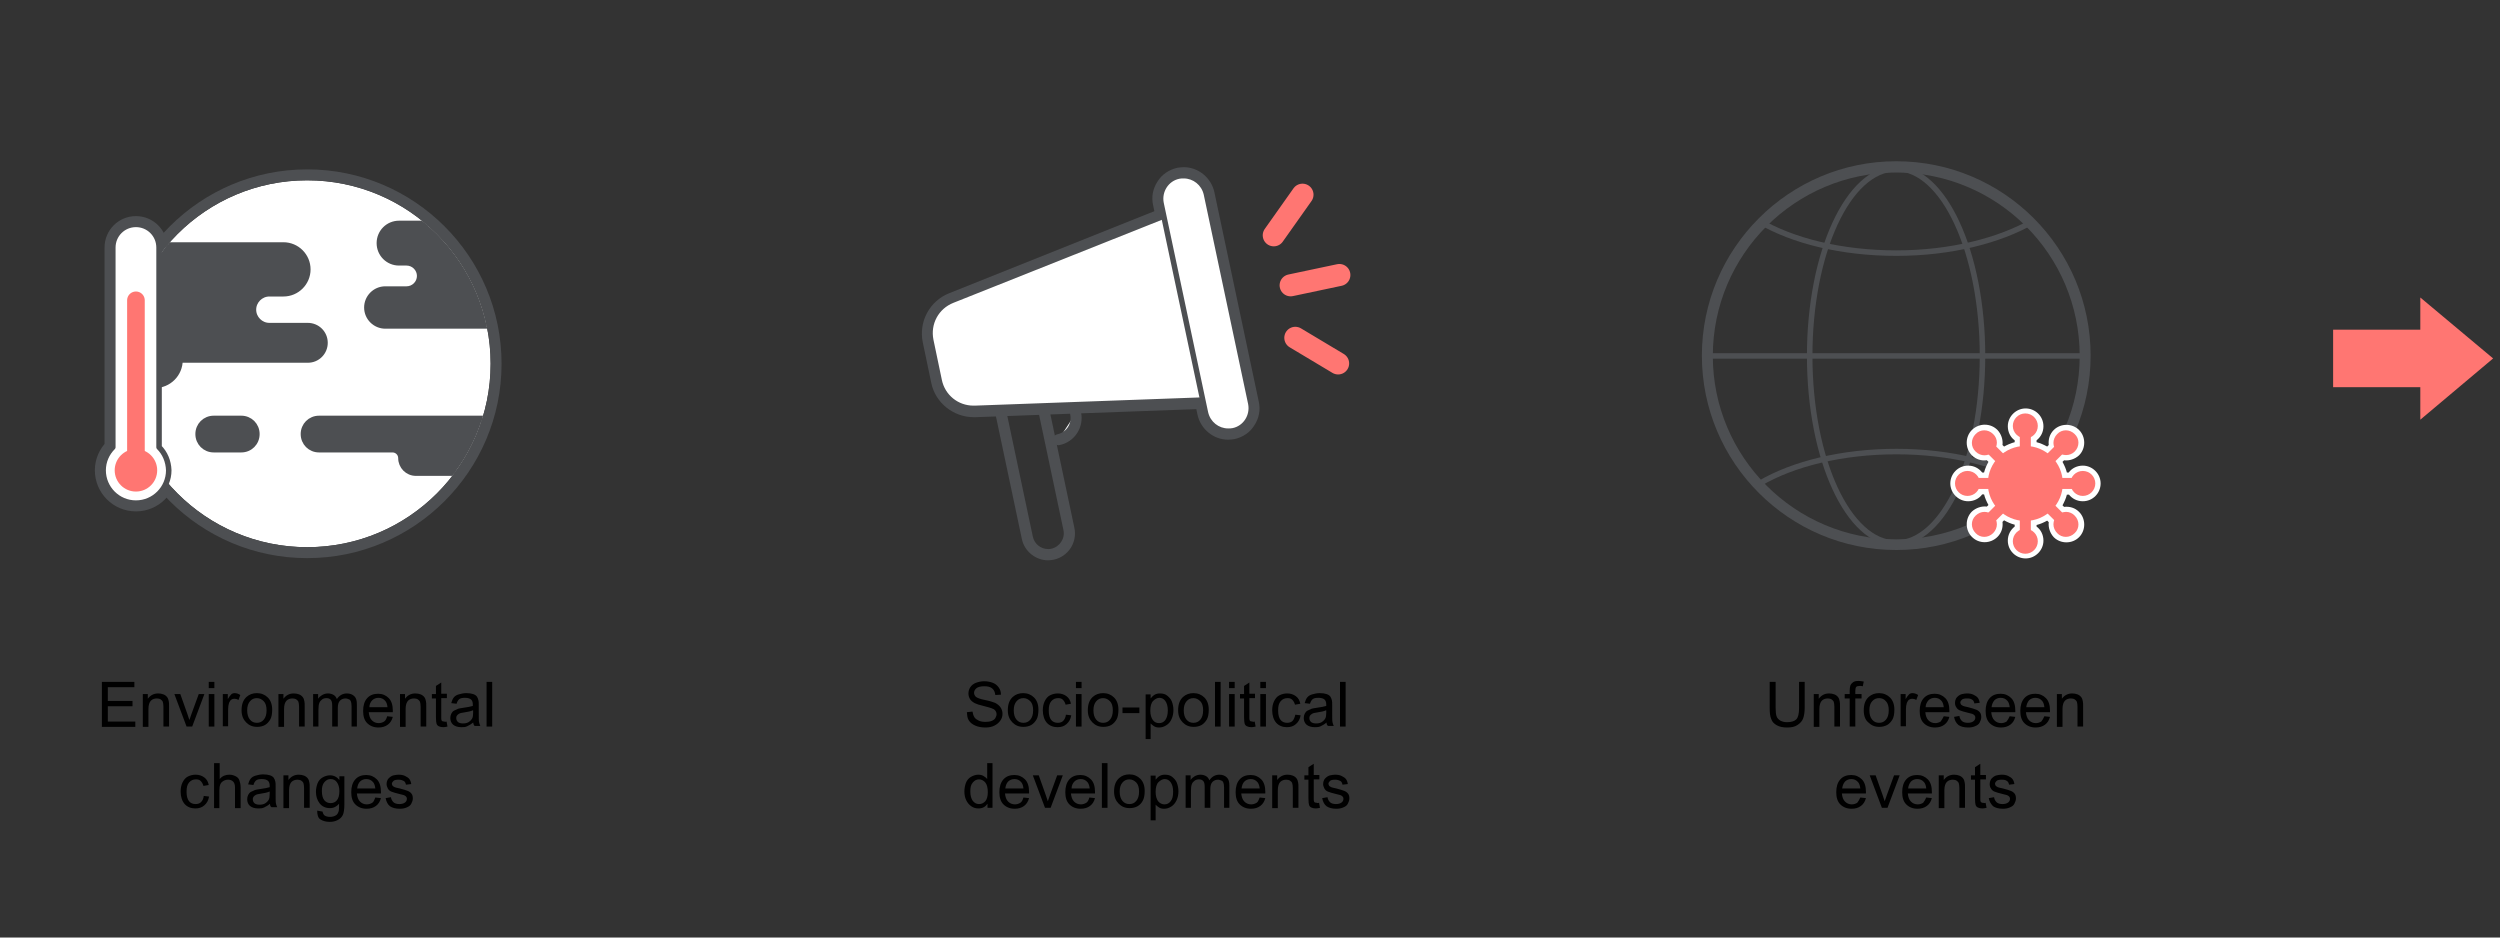 <?xml version="1.0" encoding="utf-8"?>
<!-- Generator: Adobe Illustrator 26.0.1, SVG Export Plug-In . SVG Version: 6.00 Build 0)  -->
<svg version="1.1" id="圖層_1" xmlns="http://www.w3.org/2000/svg" xmlns:xlink="http://www.w3.org/1999/xlink" x="0px" y="0px"
	 viewBox="0 0 800 300" style="enable-background:new 0 0 800 300;" xml:space="preserve">
<rect x="0" y="0" width="800" height="300" fill="#333333" stroke="none"/>
<style type="text/css">
	.st0{fill:#FFFFFF;stroke:#4D4F52;stroke-width:5;stroke-linecap:round;stroke-linejoin:round;stroke-miterlimit:10;}
	.st1{fill:#FFFFFF;}
	.st2{fill:#4D4F52;}
	.st3{fill:#FFFFFF;stroke:#4D4F52;stroke-width:2.5;stroke-linecap:round;stroke-linejoin:round;stroke-miterlimit:10;}
	.st4{fill:none;stroke:#4D4F52;stroke-width:2.5;stroke-linecap:round;stroke-linejoin:round;stroke-miterlimit:10;}
	.st5{fill:#FF7672;stroke:#4D4F52;stroke-width:2.5;stroke-linecap:round;stroke-linejoin:round;stroke-miterlimit:10;}
	.st6{fill:#606060;}
	.st7{fill:none;stroke:#FF7672;stroke-width:2.5;stroke-linecap:round;stroke-linejoin:round;stroke-miterlimit:10;}
	.st8{fill:#FF7672;}
	.st9{fill:#FFFFFF;stroke:#4D4F52;stroke-width:7.5;stroke-linecap:round;stroke-linejoin:round;stroke-miterlimit:10;}
	.st10{fill:#4D4F52;stroke:#4D4F52;stroke-width:2.5;stroke-linecap:round;stroke-linejoin:round;stroke-miterlimit:10;}
	.st11{fill:none;stroke:#FF7672;stroke-width:5;stroke-linecap:round;stroke-linejoin:round;stroke-miterlimit:10;}
	.st12{fill:none;stroke:#FF6666;stroke-width:2.5;stroke-linecap:round;stroke-linejoin:round;stroke-miterlimit:10;}
	.st13{fill:none;stroke:#4D4F52;stroke-width:2;stroke-linecap:round;stroke-linejoin:round;stroke-miterlimit:10;}
	.st14{clip-path:url(#SVGID_00000140702983707988589000000014373511720669603743_);fill:#FFFFFF;}
	
		.st15{clip-path:url(#SVGID_00000140702983707988589000000014373511720669603743_);fill:#4D4F52;stroke:#4D4F52;stroke-width:2.5;stroke-linecap:round;stroke-linejoin:round;stroke-miterlimit:10;}
	.st16{fill:none;stroke:#FF7672;stroke-width:8;stroke-linecap:round;stroke-linejoin:round;stroke-miterlimit:10;}
	.st17{fill:none;stroke:#FF7672;stroke-width:10;stroke-linecap:round;stroke-linejoin:round;stroke-miterlimit:10;}
	.st18{fill:none;stroke:#4D4F52;stroke-width:5;stroke-miterlimit:10;}
	.st19{fill:none;stroke:#4D4F52;stroke-width:2.5;stroke-miterlimit:10;}
	.st20{fill:none;stroke:#4D4F52;stroke-width:3.527;stroke-miterlimit:10;}
	.st21{fill:#4D4F52;stroke:#4D4F52;stroke-width:1.812;stroke-linecap:round;stroke-linejoin:round;stroke-miterlimit:10;}
	.st22{fill:#FFFFFF;stroke:#4D4F52;stroke-width:1.812;stroke-linecap:round;stroke-linejoin:round;stroke-miterlimit:10;}
	.st23{fill:none;stroke:#4D4F52;stroke-width:1.812;stroke-linecap:round;stroke-linejoin:round;stroke-miterlimit:10;}
	.st24{fill:none;stroke:#4D4F52;stroke-width:1.812;stroke-miterlimit:10;}
	.st25{fill:none;stroke:#4D4F52;stroke-width:1.856;stroke-linecap:round;stroke-linejoin:round;stroke-miterlimit:10;}
	.st26{fill:none;stroke:#4D4F52;stroke-width:4.271;stroke-miterlimit:10;}
	.st27{fill:#4D4F52;stroke:#4D4F52;stroke-width:2.195;stroke-linecap:round;stroke-linejoin:round;stroke-miterlimit:10;}
	.st28{fill:#FFFFFF;stroke:#4D4F52;stroke-width:2.195;stroke-linecap:round;stroke-linejoin:round;stroke-miterlimit:10;}
	.st29{fill:none;stroke:#4D4F52;stroke-width:2.195;stroke-linecap:round;stroke-linejoin:round;stroke-miterlimit:10;}
	.st30{fill:none;stroke:#4D4F52;stroke-width:2.195;stroke-miterlimit:10;}
	.st31{fill:none;stroke:#4D4F52;stroke-width:2.248;stroke-linecap:round;stroke-linejoin:round;stroke-miterlimit:10;}
	.st32{fill:none;stroke:#FF7672;stroke-width:5;stroke-miterlimit:10;}
	.st33{fill:#FFFFFF;stroke:#4D4F52;stroke-width:5.29;stroke-linecap:round;stroke-linejoin:round;stroke-miterlimit:10;}
	.st34{clip-path:url(#SVGID_00000144335018301824437530000005895396739305194375_);fill:#FFFFFF;}
	
		.st35{clip-path:url(#SVGID_00000144335018301824437530000005895396739305194375_);fill:#4D4F52;stroke:#4D4F52;stroke-width:1.763;stroke-linecap:round;stroke-linejoin:round;stroke-miterlimit:10;}
	.st36{fill:#FFFFFF;stroke:#4D4F52;stroke-width:1.763;stroke-linecap:round;stroke-linejoin:round;stroke-miterlimit:10;}
	.st37{fill:none;stroke:#FF7672;stroke-width:5.643;stroke-linecap:round;stroke-linejoin:round;stroke-miterlimit:10;}
	.st38{fill:none;stroke:#FF7672;stroke-width:7.054;stroke-linecap:round;stroke-linejoin:round;stroke-miterlimit:10;}
	.st39{fill:#FFFFFF;stroke:#4D4F52;stroke-width:3.527;stroke-linecap:round;stroke-linejoin:round;stroke-miterlimit:10;}
	.st40{fill:none;stroke:#4D4F52;stroke-width:1.763;stroke-miterlimit:10;}
	.st41{fill:none;stroke:#4D4F52;stroke-width:1.763;stroke-linecap:round;stroke-linejoin:round;stroke-miterlimit:10;}
	.st42{fill:none;stroke:#FF7672;stroke-width:3.527;stroke-miterlimit:10;}
	.st43{fill:#FFFFFF;stroke:#4D4F52;stroke-width:6.407;stroke-linecap:round;stroke-linejoin:round;stroke-miterlimit:10;}
	.st44{clip-path:url(#SVGID_00000085212934526219374400000006401218992157829551_);fill:#FFFFFF;}
	
		.st45{clip-path:url(#SVGID_00000085212934526219374400000006401218992157829551_);fill:#4D4F52;stroke:#4D4F52;stroke-width:2.136;stroke-linecap:round;stroke-linejoin:round;stroke-miterlimit:10;}
	.st46{fill:#FFFFFF;stroke:#4D4F52;stroke-width:2.136;stroke-linecap:round;stroke-linejoin:round;stroke-miterlimit:10;}
	.st47{fill:none;stroke:#FF7672;stroke-width:6.835;stroke-linecap:round;stroke-linejoin:round;stroke-miterlimit:10;}
	.st48{fill:none;stroke:#FF7672;stroke-width:8.543;stroke-linecap:round;stroke-linejoin:round;stroke-miterlimit:10;}
	.st49{fill:#FFFFFF;stroke:#4D4F52;stroke-width:4.272;stroke-linecap:round;stroke-linejoin:round;stroke-miterlimit:10;}
	.st50{fill:none;stroke:#4D4F52;stroke-width:2.136;stroke-miterlimit:10;}
	.st51{fill:none;stroke:#4D4F52;stroke-width:2.136;stroke-linecap:round;stroke-linejoin:round;stroke-miterlimit:10;}
	.st52{fill:none;stroke:#FF7672;stroke-width:4.272;stroke-miterlimit:10;}
	.st53{fill:none;stroke:#4D4F52;stroke-width:8.343;stroke-miterlimit:10;}
	.st54{fill:#4D4F52;stroke:#4D4F52;stroke-width:4.287;stroke-linecap:round;stroke-linejoin:round;stroke-miterlimit:10;}
	.st55{fill:#FFFFFF;stroke:#4D4F52;stroke-width:4.287;stroke-linecap:round;stroke-linejoin:round;stroke-miterlimit:10;}
	.st56{fill:none;stroke:#4D4F52;stroke-width:4.287;stroke-linecap:round;stroke-linejoin:round;stroke-miterlimit:10;}
	.st57{fill:none;stroke:#4D4F52;stroke-width:4.287;stroke-miterlimit:10;}
	.st58{fill:none;stroke:#4D4F52;stroke-width:4.391;stroke-linecap:round;stroke-linejoin:round;stroke-miterlimit:10;}
	.st59{fill:#FFFFFF;stroke:#4D4F52;stroke-width:12.515;stroke-linecap:round;stroke-linejoin:round;stroke-miterlimit:10;}
	.st60{clip-path:url(#SVGID_00000083049135289152348000000013794404787828896658_);fill:#FFFFFF;}
	
		.st61{clip-path:url(#SVGID_00000083049135289152348000000013794404787828896658_);fill:#4D4F52;stroke:#4D4F52;stroke-width:4.172;stroke-linecap:round;stroke-linejoin:round;stroke-miterlimit:10;}
	.st62{fill:#FFFFFF;stroke:#4D4F52;stroke-width:4.172;stroke-linecap:round;stroke-linejoin:round;stroke-miterlimit:10;}
	.st63{fill:none;stroke:#FF7672;stroke-width:13.349;stroke-linecap:round;stroke-linejoin:round;stroke-miterlimit:10;}
	.st64{fill:none;stroke:#FF7672;stroke-width:16.687;stroke-linecap:round;stroke-linejoin:round;stroke-miterlimit:10;}
	.st65{fill:#FFFFFF;stroke:#4D4F52;stroke-width:8.343;stroke-linecap:round;stroke-linejoin:round;stroke-miterlimit:10;}
	.st66{fill:none;stroke:#4D4F52;stroke-width:4.172;stroke-miterlimit:10;}
	.st67{fill:none;stroke:#4D4F52;stroke-width:4.172;stroke-linecap:round;stroke-linejoin:round;stroke-miterlimit:10;}
	.st68{fill:none;stroke:#FF7672;stroke-width:8.343;stroke-miterlimit:10;}
</style>
<g>
	<path class="st33" d="M50.9,143.1V79.2c0-4.1-3.3-7.4-7.4-7.4h0c-4.1,0-7.4,3.3-7.4,7.4v63.9c-1.9,1.9-3.1,4.5-3.1,7.4
		c0,5.8,4.7,10.5,10.5,10.5c5.8,0,10.5-4.7,10.5-10.5C53.9,147.6,52.8,145,50.9,143.1z"/>
	<g>
		<g>
			<g>
				<defs>
					<circle id="SVGID_00000075848848923399171640000007084913928700180386_" cx="98.3" cy="116.4" r="58.7"/>
				</defs>
				<clipPath id="SVGID_00000114757819104304064610000005191621175148936329_">
					<use xlink:href="#SVGID_00000075848848923399171640000007084913928700180386_"  style="overflow:visible;"/>
				</clipPath>
				
					<circle style="clip-path:url(#SVGID_00000114757819104304064610000005191621175148936329_);fill:#FFFFFF;" cx="98.3" cy="116.4" r="58.7"/>
				
					<path style="clip-path:url(#SVGID_00000114757819104304064610000005191621175148936329_);fill:#4D4F52;stroke:#4D4F52;stroke-width:1.763;stroke-linecap:round;stroke-linejoin:round;stroke-miterlimit:10;" d="
					M98.5,86.2L98.5,86.2c0,4.3-3.5,7.8-7.8,7.8h-4.5c-2.8,0-5.1,2.3-5.1,5.1v0c0,2.8,2.3,5.1,5.1,5.1h12.3c3,0,5.5,2.4,5.5,5.5v0
					c0,3-2.4,5.5-5.5,5.5H57.6v0c0,4.5-3.6,8.1-8.1,8.1H38.7V78.4h52C95,78.4,98.5,81.9,98.5,86.2z"/>
				
					<path style="clip-path:url(#SVGID_00000114757819104304064610000005191621175148936329_);fill:#4D4F52;stroke:#4D4F52;stroke-width:1.763;stroke-linecap:round;stroke-linejoin:round;stroke-miterlimit:10;" d="
					M121.4,77.8L121.4,77.8c0,3.5,2.8,6.3,6.3,6.3h2.4c2.3,0,4.2,1.9,4.2,4.2v0c0,2.3-1.9,4.2-4.2,4.2h-6.8c-3.3,0-5.9,2.7-5.9,5.9
					v0c0,3.3,2.7,5.9,5.9,5.9h33.6V71.5h-29.2C124.2,71.5,121.4,74.3,121.4,77.8z"/>
				
					<path style="clip-path:url(#SVGID_00000114757819104304064610000005191621175148936329_);fill:#4D4F52;stroke:#4D4F52;stroke-width:1.763;stroke-linecap:round;stroke-linejoin:round;stroke-miterlimit:10;" d="
					M156.8,133.9h-54.7c-2.8,0-5,2.2-5,5v0c0,2.8,2.2,5,5,5h23.5c1.5,0,2.7,1.2,2.7,2.7v0c0,2.6,2.1,4.8,4.8,4.8h23.7V133.9z"/>
				
					<path style="clip-path:url(#SVGID_00000114757819104304064610000005191621175148936329_);fill:#4D4F52;stroke:#4D4F52;stroke-width:1.763;stroke-linecap:round;stroke-linejoin:round;stroke-miterlimit:10;" d="
					M68.4,143.9h8.8c2.8,0,5-2.2,5-5v0c0-2.8-2.2-5-5-5h-8.8c-2.8,0-5,2.2-5,5v0C63.4,141.7,65.6,143.9,68.4,143.9z"/>
			</g>
		</g>
		<g>
			<path class="st2" d="M98.3,57.7c32.4,0,58.7,26.3,58.7,58.7s-26.3,58.7-58.7,58.7s-58.7-26.3-58.7-58.7S65.9,57.7,98.3,57.7
				 M98.3,54.2c-34.3,0-62.2,27.9-62.2,62.2s27.9,62.2,62.2,62.2s62.2-27.9,62.2-62.2S132.6,54.2,98.3,54.2L98.3,54.2z"/>
		</g>
	</g>
	<g>
		<path class="st36" d="M50.9,143.1V79.2c0-4.1-3.3-7.4-7.4-7.4h0c-4.1,0-7.4,3.3-7.4,7.4v63.9c-1.9,1.9-3.1,4.5-3.1,7.4
			c0,5.8,4.7,10.5,10.5,10.5c5.8,0,10.5-4.7,10.5-10.5C53.9,147.6,52.8,145,50.9,143.1z"/>
		<circle class="st8" cx="43.5" cy="150.5" r="6.8"/>
		<line class="st37" x1="43.5" y1="147.1" x2="43.5" y2="96.1"/>
	</g>
</g>
<g>
	<g>
		<path class="st1" d="M392.9,138.8c-3.9,0-7.3-2.8-8.1-6.6l-14.2-67c-0.9-4.5,1.9-8.9,6.4-9.8c0.6-0.1,1.1-0.2,1.7-0.2
			c3.9,0,7.3,2.8,8.1,6.6l14.2,67c0.9,4.5-1.9,8.9-6.4,9.8C394.1,138.8,393.5,138.8,392.9,138.8
			C392.9,138.8,392.9,138.8,392.9,138.8z"/>
		<path class="st2" d="M378.8,57.1c3,0,5.7,2.1,6.4,5.2l14.2,67c0.7,3.5-1.5,7-5,7.7h0c-0.5,0.1-0.9,0.1-1.4,0.1
			c-3,0-5.7-2.1-6.4-5.2l-14.2-67c-0.7-3.5,1.5-7,5-7.7l0,0C377.8,57.1,378.3,57.1,378.8,57.1 M378.8,53.5c-0.7,0-1.4,0.1-2.1,0.2
			c-2.6,0.6-4.9,2.1-6.3,4.4c-1.5,2.3-2,4.9-1.4,7.6l14.2,67c1,4.6,5.1,8,9.8,8c0.7,0,1.4-0.1,2.1-0.2c2.6-0.6,4.9-2.1,6.3-4.4
			c1.5-2.3,2-4.9,1.4-7.6l-14.2-67C387.6,56.9,383.5,53.5,378.8,53.5L378.8,53.5z"/>
	</g>
	<g>
		<path class="st2" d="M330.7,124.2l9.6,45.4c0.6,2.7-1.2,5.4-3.9,6l0,0c-0.4,0.1-0.7,0.1-1,0.1c-2.3,0-4.4-1.6-4.9-4l-9.6-45.4
			L330.7,124.2 M330.7,120.7c-0.2,0-0.5,0-0.7,0.1l-9.9,2.1c-1.9,0.4-3.1,2.3-2.7,4.2l9.6,45.4c0.8,3.9,4.4,6.8,8.4,6.8
			c0.6,0,1.2-0.1,1.8-0.2c4.6-1,7.6-5.5,6.6-10.2l-9.6-45.4c-0.2-0.9-0.7-1.7-1.5-2.2C332.1,120.9,331.4,120.7,330.7,120.7
			L330.7,120.7z"/>
	</g>
	<g>
		<path class="st1" d="M311.6,131.6c-5.7,0-10.7-4-11.8-9.6l-2.7-12.9c-1.2-5.8,1.9-11.6,7.4-13.8l68.8-27.5
			c0.2-0.1,0.4-0.1,0.7-0.1c0.3,0,0.6,0.1,0.8,0.2c0.5,0.2,0.8,0.7,0.9,1.2l12.2,57.6c0.1,0.5,0,1-0.3,1.5c-0.3,0.4-0.8,0.7-1.3,0.7
			l-74.1,2.7C312,131.6,311.8,131.6,311.6,131.6z"/>
		<path class="st2" d="M373.9,69.5l12.2,57.6l-74.1,2.7c-0.2,0-0.3,0-0.5,0c-4.9,0-9.1-3.4-10.1-8.2l-2.7-12.9
			c-1-5,1.6-9.9,6.4-11.8L373.9,69.5 M373.9,66c-0.4,0-0.9,0.1-1.3,0.3l-68.8,27.5c-6.3,2.5-9.9,9.1-8.5,15.8l2.7,12.9
			c1.3,6.4,7.1,11,13.6,11c0.2,0,0.4,0,0.6,0l74-2.7c1,0,2-0.5,2.7-1.4c0.6-0.8,0.9-1.9,0.7-2.9l-12.2-57.6c-0.2-1-0.9-1.9-1.8-2.4
			C375.1,66.1,374.5,66,373.9,66L373.9,66z"/>
	</g>
	<g>
		<path class="st1" d="M392.9,138c-3.5,0-6.5-2.5-7.2-5.9l-14.2-67c-0.4-1.9,0-3.9,1-5.6c1.1-1.7,2.7-2.8,4.7-3.2
			c0.5-0.1,1-0.2,1.5-0.2c3.5,0,6.5,2.5,7.2,5.9l14.2,67c0.8,4-1.7,7.9-5.7,8.8C394,137.9,393.4,138,392.9,138L392.9,138z"/>
		<path class="st2" d="M378.8,57.1c3,0,5.7,2.1,6.4,5.2l14.2,67c0.7,3.5-1.5,7-5,7.7h0c-0.5,0.1-0.9,0.1-1.4,0.1
			c-3,0-5.7-2.1-6.4-5.2l-14.2-67c-0.7-3.5,1.5-7,5-7.7l0,0C377.8,57.1,378.3,57.1,378.8,57.1 M378.8,55.3c-0.6,0-1.2,0.1-1.7,0.2
			c-2.2,0.5-4,1.7-5.2,3.6c-1.2,1.9-1.6,4.1-1.2,6.2l14.2,67c0.8,3.8,4.2,6.6,8.1,6.6c0.6,0,1.2-0.1,1.7-0.2c2.2-0.5,4-1.7,5.2-3.6
			c1.2-1.9,1.6-4.1,1.2-6.2l-14.2-67C386,58.1,382.6,55.3,378.8,55.3L378.8,55.3z"/>
	</g>
	<g>
		<g>
			<line class="st38" x1="413" y1="91.3" x2="428.6" y2="88"/>
		</g>
		<g>
			<line class="st38" x1="414.5" y1="108.1" x2="428.2" y2="116.3"/>
		</g>
		<g>
			<line class="st38" x1="416.8" y1="62.3" x2="407.6" y2="75.3"/>
		</g>
	</g>
	<path class="st39" d="M344.2,132.3c0.8,3.8-1.6,7.6-5.5,8.4"/>
</g>
<g>
	<g>
		<path class="st2" d="M606.8,55.2c32.4,0,58.7,26.3,58.7,58.7s-26.3,58.7-58.7,58.7s-58.7-26.3-58.7-58.7S574.4,55.2,606.8,55.2
			 M606.8,51.6c-34.3,0-62.2,27.9-62.2,62.2s27.9,62.2,62.2,62.2s62.2-27.9,62.2-62.2S641.2,51.6,606.8,51.6L606.8,51.6z"/>
	</g>
	<path class="st40" d="M650.6,70.8C639.8,77,624.2,81,606.8,81c-17.4,0-33.1-3.9-43.8-10.2"/>
	<path class="st40" d="M650.6,154.7c-10.7-6.2-26.4-10.2-43.7-10.2c-17.4,0-33.1,3.9-43.8,10.2"/>
	<line class="st41" x1="547" y1="113.9" x2="666.7" y2="113.9"/>
	<path class="st40" d="M606.8,173.8c-15.3,0-27.7-26.8-27.7-59.9s12.4-59.9,27.7-59.9"/>
	<path class="st40" d="M606.7,173.8c15.3,0,27.7-26.8,27.7-59.9S622,53.9,606.7,53.9"/>
	<path class="st1" d="M662,158.2c1.1,1.4,2.7,2.2,4.5,2.2c3.2,0,5.7-2.6,5.7-5.7s-2.6-5.7-5.7-5.7c-1.8,0-3.5,0.8-4.5,2.2h-0.6
		c-0.3-1.2-0.8-2.3-1.4-3.4l0.5-0.5c1.7,0.2,3.5-0.4,4.8-1.6c2.2-2.2,2.2-5.9,0-8.1c-2.2-2.2-5.9-2.2-8.1,0c-1.3,1.3-1.8,3-1.6,4.8
		l-0.5,0.5c-1.1-0.6-2.2-1.1-3.4-1.4v-0.6c1.4-1.1,2.2-2.7,2.2-4.5c0-3.2-2.6-5.7-5.7-5.7s-5.7,2.6-5.7,5.7c0,1.8,0.8,3.5,2.2,4.5
		v0.6c-1.2,0.3-2.3,0.8-3.4,1.4l-0.5-0.5c0.2-1.7-0.4-3.5-1.6-4.8c-1.1-1.1-2.5-1.7-4.1-1.7c-1.5,0-3,0.6-4.1,1.7
		c-2.2,2.2-2.2,5.9,0,8.1c1.3,1.3,3,1.8,4.8,1.6l0.5,0.5c-0.6,1.1-1.1,2.2-1.4,3.4h-0.6c-1.1-1.4-2.7-2.2-4.5-2.2
		c-3.2,0-5.7,2.6-5.7,5.7s2.6,5.7,5.7,5.7c1.8,0,3.5-0.8,4.5-2.2h0.6c0.3,1.2,0.8,2.3,1.4,3.4l-0.5,0.5c-1.7-0.2-3.5,0.4-4.8,1.6
		c-2.2,2.2-2.2,5.9,0,8.1c1.1,1.1,2.5,1.7,4.1,1.7c1.5,0,3-0.6,4.1-1.7c1.3-1.3,1.8-3,1.6-4.8l0.5-0.5c1.1,0.6,2.2,1.1,3.4,1.4v0.6
		c-1.4,1.1-2.2,2.7-2.2,4.5c0,3.2,2.6,5.7,5.7,5.7s5.7-2.6,5.7-5.7c0-1.8-0.8-3.5-2.2-4.5V168c1.2-0.3,2.3-0.8,3.4-1.4l0.5,0.5
		c-0.2,1.7,0.4,3.5,1.6,4.8c2.2,2.2,5.9,2.2,8.1,0c2.2-2.2,2.2-5.9,0-8.1c-1.3-1.3-3-1.8-4.8-1.6l-0.5-0.5c0.6-1.1,1.1-2.2,1.4-3.4
		H662z"/>
	<g>
		<g>
			<g>
				<line class="st42" x1="648.1" y1="136.1" x2="648.1" y2="173.4"/>
				<g>
					<path class="st8" d="M644.1,136.3c0-2.2,1.8-4,4-4c2.2,0,4,1.8,4,4c0,2.2-1.8,4-4,4C645.9,140.2,644.1,138.5,644.1,136.3z"/>
				</g>
				<g>
					<path class="st8" d="M644.1,173.2c0,2.2,1.8,4,4,4c2.2,0,4-1.8,4-4c0-2.2-1.8-4-4-4C645.9,169.2,644.1,171,644.1,173.2z"/>
				</g>
			</g>
		</g>
		<g>
			<g>
				<line class="st42" x1="629.4" y1="154.7" x2="666.7" y2="154.7"/>
				<g>
					<path class="st8" d="M629.6,158.7c-2.2,0-4-1.8-4-4c0-2.2,1.8-4,4-4c2.2,0,4,1.8,4,4C633.6,156.9,631.8,158.7,629.6,158.7z"/>
				</g>
				<g>
					<path class="st8" d="M666.5,158.7c2.2,0,4-1.8,4-4c0-2.2-1.8-4-4-4c-2.2,0-4,1.8-4,4C662.6,156.9,664.3,158.7,666.5,158.7z"/>
				</g>
			</g>
		</g>
		<g>
			<g>
				<line class="st42" x1="634.9" y1="167.9" x2="661.3" y2="141.5"/>
				<g>
					<path class="st8" d="M637.8,170.6c-1.6,1.6-4.1,1.6-5.6,0c-1.6-1.6-1.6-4.1,0-5.6c1.6-1.6,4.1-1.6,5.6,0
						C639.4,166.5,639.4,169,637.8,170.6z"/>
				</g>
				<g>
					<path class="st8" d="M663.9,144.5c1.6-1.6,1.6-4.1,0-5.6c-1.6-1.6-4.1-1.6-5.6,0c-1.6,1.6-1.6,4.1,0,5.6
						C659.9,146,662.4,146,663.9,144.5z"/>
				</g>
			</g>
		</g>
		<g>
			<g>
				<line class="st42" x1="661.3" y1="167.9" x2="634.9" y2="141.5"/>
				<g>
					<path class="st8" d="M663.9,165c1.6,1.6,1.6,4.1,0,5.6c-1.6,1.6-4.1,1.6-5.6,0c-1.6-1.6-1.6-4.1,0-5.6
						C659.9,163.4,662.4,163.4,663.9,165z"/>
				</g>
				<g>
					<path class="st8" d="M637.8,138.9c-1.6-1.6-4.1-1.6-5.6,0c-1.6,1.6-1.6,4.1,0,5.6c1.6,1.6,4.1,1.6,5.6,0
						C639.4,142.9,639.4,140.4,637.8,138.9z"/>
				</g>
			</g>
		</g>
		<circle class="st8" cx="648.1" cy="154.7" r="12"/>
	</g>
</g>
<g>
	<rect x="746.6" y="105.5" class="st8" width="35.1" height="18.4"/>
	<polygon class="st8" points="774.5,134.3 774.5,95.2 797.8,114.7 	"/>
</g>
<g>
	<path d="M32.6,232.5v-14.3H43v1.7h-8.5v4.4h7.9v1.7h-7.9v4.9h8.8v1.7H32.6z"/>
	<path d="M45.7,232.5v-10.4h1.6v1.5c0.8-1.1,1.9-1.7,3.3-1.7c0.6,0,1.2,0.1,1.7,0.3s0.9,0.5,1.2,0.9s0.4,0.8,0.5,1.3
		c0.1,0.3,0.1,0.9,0.1,1.7v6.4h-1.8v-6.3c0-0.7-0.1-1.3-0.2-1.6s-0.4-0.6-0.7-0.8s-0.8-0.3-1.2-0.3c-0.7,0-1.4,0.2-1.9,0.7
		s-0.8,1.4-0.8,2.7v5.7H45.7z"/>
	<path d="M59.7,232.5l-3.9-10.4h1.9l2.2,6.2c0.2,0.7,0.5,1.4,0.7,2.1c0.2-0.5,0.4-1.2,0.7-2l2.3-6.3h1.8l-3.9,10.4H59.7z"/>
	<path d="M66.8,220.2v-2h1.8v2H66.8z M66.8,232.5v-10.4h1.8v10.4H66.8z"/>
	<path d="M71.3,232.5v-10.4h1.6v1.6c0.4-0.7,0.8-1.2,1.1-1.5s0.7-0.4,1.1-0.4c0.6,0,1.2,0.2,1.8,0.6l-0.6,1.6
		c-0.4-0.3-0.9-0.4-1.3-0.4c-0.4,0-0.7,0.1-1,0.3s-0.5,0.6-0.7,1c-0.2,0.6-0.3,1.3-0.3,2.1v5.4H71.3z"/>
	<path d="M77.3,227.3c0-1.9,0.5-3.3,1.6-4.3c0.9-0.8,2-1.2,3.3-1.2c1.4,0,2.6,0.5,3.5,1.4s1.4,2.2,1.4,3.9c0,1.3-0.2,2.4-0.6,3.1
		s-1,1.4-1.7,1.8s-1.6,0.6-2.5,0.6c-1.5,0-2.6-0.5-3.5-1.4S77.3,229.1,77.3,227.3z M79.1,227.3c0,1.3,0.3,2.3,0.9,3s1.3,1,2.2,1
		c0.9,0,1.6-0.3,2.2-1s0.9-1.7,0.9-3c0-1.3-0.3-2.3-0.9-2.9s-1.3-1-2.2-1c-0.9,0-1.6,0.3-2.2,1S79.1,226,79.1,227.3z"/>
	<path d="M89.1,232.5v-10.4h1.6v1.5c0.8-1.1,1.9-1.7,3.3-1.7c0.6,0,1.2,0.1,1.7,0.3s0.9,0.5,1.2,0.9s0.4,0.8,0.5,1.3
		c0.1,0.3,0.1,0.9,0.1,1.7v6.4h-1.8v-6.3c0-0.7-0.1-1.3-0.2-1.6s-0.4-0.6-0.7-0.8s-0.8-0.3-1.2-0.3c-0.7,0-1.4,0.2-1.9,0.7
		s-0.8,1.4-0.8,2.7v5.7H89.1z"/>
	<path d="M100.2,232.5v-10.4h1.6v1.5c0.3-0.5,0.8-0.9,1.3-1.2s1.2-0.5,1.8-0.5c0.8,0,1.4,0.2,1.9,0.5s0.8,0.8,1,1.3
		c0.8-1.2,1.9-1.8,3.2-1.8c1,0,1.8,0.3,2.4,0.9s0.8,1.4,0.8,2.6v7.1h-1.7V226c0-0.7-0.1-1.2-0.2-1.5s-0.3-0.6-0.6-0.7
		s-0.7-0.3-1.1-0.3c-0.7,0-1.3,0.2-1.8,0.7s-0.7,1.3-0.7,2.3v6h-1.8v-6.7c0-0.8-0.1-1.4-0.4-1.8s-0.8-0.6-1.4-0.6
		c-0.5,0-1,0.1-1.4,0.4s-0.7,0.6-0.9,1.1s-0.3,1.2-0.3,2.2v5.4H100.2z"/>
	<path d="M123.9,229.2l1.8,0.2c-0.3,1.1-0.8,1.9-1.6,2.5s-1.8,0.9-3,0.9c-1.5,0-2.7-0.5-3.6-1.4s-1.3-2.2-1.3-3.9
		c0-1.7,0.4-3.1,1.3-4.1s2.1-1.4,3.5-1.4c1.4,0,2.5,0.5,3.4,1.4s1.3,2.3,1.3,4c0,0.1,0,0.3,0,0.5h-7.7c0.1,1.1,0.4,2,1,2.6
		s1.3,0.9,2.2,0.9c0.6,0,1.2-0.2,1.7-0.5S123.7,229.9,123.9,229.2z M118.2,226.3h5.8c-0.1-0.9-0.3-1.5-0.7-2c-0.6-0.7-1.3-1-2.2-1
		c-0.8,0-1.5,0.3-2,0.8S118.2,225.4,118.2,226.3z"/>
	<path d="M128,232.5v-10.4h1.6v1.5c0.8-1.1,1.9-1.7,3.3-1.7c0.6,0,1.2,0.1,1.7,0.3s0.9,0.5,1.2,0.9s0.4,0.8,0.5,1.3
		c0.1,0.3,0.1,0.9,0.1,1.7v6.4h-1.8v-6.3c0-0.7-0.1-1.3-0.2-1.6s-0.4-0.6-0.7-0.8s-0.8-0.3-1.2-0.3c-0.7,0-1.4,0.2-1.9,0.7
		s-0.8,1.4-0.8,2.7v5.7H128z"/>
	<path d="M142.9,230.9l0.3,1.6c-0.5,0.1-0.9,0.2-1.3,0.2c-0.6,0-1.1-0.1-1.5-0.3s-0.6-0.5-0.7-0.8s-0.2-1-0.2-2.1v-6h-1.3v-1.4h1.3
		v-2.6l1.7-1.1v3.6h1.8v1.4h-1.8v6.1c0,0.5,0,0.8,0.1,1s0.2,0.3,0.3,0.3s0.3,0.1,0.6,0.1C142.3,231,142.6,231,142.9,230.9z"/>
	<path d="M151.4,231.2c-0.7,0.6-1.3,0.9-1.9,1.2s-1.2,0.3-1.9,0.3c-1.1,0-2-0.3-2.6-0.8s-0.9-1.3-0.9-2.1c0-0.5,0.1-1,0.3-1.4
		s0.5-0.8,0.9-1s0.8-0.4,1.3-0.6c0.3-0.1,0.9-0.2,1.6-0.3c1.4-0.2,2.5-0.4,3.1-0.6c0-0.2,0-0.4,0-0.5c0-0.7-0.2-1.2-0.5-1.5
		c-0.4-0.4-1.1-0.6-2-0.6c-0.8,0-1.4,0.1-1.8,0.4s-0.7,0.8-0.9,1.5l-1.7-0.2c0.2-0.7,0.4-1.3,0.8-1.8s0.9-0.8,1.6-1s1.5-0.4,2.4-0.4
		c0.9,0,1.6,0.1,2.2,0.3s1,0.5,1.2,0.8s0.4,0.7,0.5,1.2c0.1,0.3,0.1,0.8,0.1,1.6v2.3c0,1.6,0,2.7,0.1,3.1s0.2,0.8,0.4,1.2h-1.8
		C151.6,232.1,151.5,231.7,151.4,231.2z M151.3,227.3c-0.6,0.3-1.6,0.5-2.9,0.7c-0.7,0.1-1.2,0.2-1.5,0.4s-0.5,0.3-0.7,0.6
		s-0.2,0.5-0.2,0.8c0,0.5,0.2,0.9,0.5,1.2s0.9,0.5,1.6,0.5c0.7,0,1.3-0.1,1.8-0.4s0.9-0.7,1.2-1.2c0.2-0.4,0.3-1,0.3-1.8V227.3z"/>
	<path d="M155.7,232.5v-14.3h1.8v14.3H155.7z"/>
	<path d="M65.2,254.7l1.7,0.2c-0.2,1.2-0.7,2.1-1.5,2.8s-1.7,1-2.9,1c-1.4,0-2.6-0.5-3.4-1.4s-1.3-2.3-1.3-4c0-1.1,0.2-2.1,0.6-2.9
		s0.9-1.5,1.7-1.9s1.6-0.6,2.5-0.6c1.1,0,2,0.3,2.8,0.9s1.2,1.4,1.4,2.4l-1.7,0.3c-0.2-0.7-0.5-1.2-0.9-1.6
		c-0.4-0.4-0.9-0.5-1.5-0.5c-0.9,0-1.6,0.3-2.2,1s-0.8,1.6-0.8,3c0,1.4,0.3,2.4,0.8,3c0.5,0.6,1.2,0.9,2.1,0.9
		c0.7,0,1.3-0.2,1.7-0.6C64.8,256.2,65.1,255.6,65.2,254.7z"/>
	<path d="M68.5,258.5v-14.3h1.8v5.1c0.8-1,1.9-1.4,3.1-1.4c0.8,0,1.4,0.2,2,0.5s1,0.7,1.2,1.3s0.4,1.3,0.4,2.3v6.6h-1.8v-6.6
		c0-0.9-0.2-1.5-0.6-1.9s-0.9-0.6-1.6-0.6c-0.5,0-1,0.1-1.5,0.4s-0.8,0.6-1,1.1s-0.3,1.1-0.3,1.9v5.7H68.5z"/>
	<path d="M86.4,257.2c-0.7,0.6-1.3,0.9-1.9,1.2s-1.2,0.3-1.9,0.3c-1.1,0-2-0.3-2.6-0.8s-0.9-1.3-0.9-2.1c0-0.5,0.1-1,0.3-1.4
		s0.5-0.8,0.9-1s0.8-0.4,1.3-0.6c0.3-0.1,0.9-0.2,1.6-0.3c1.4-0.2,2.5-0.4,3.1-0.6c0-0.2,0-0.4,0-0.5c0-0.7-0.2-1.2-0.5-1.5
		c-0.4-0.4-1.1-0.6-2-0.6c-0.8,0-1.4,0.1-1.8,0.4s-0.7,0.8-0.9,1.5l-1.7-0.2c0.2-0.7,0.4-1.3,0.8-1.8s0.9-0.8,1.6-1s1.5-0.4,2.4-0.4
		c0.9,0,1.6,0.1,2.2,0.3s1,0.5,1.2,0.8s0.4,0.7,0.5,1.2c0.1,0.3,0.1,0.8,0.1,1.6v2.3c0,1.6,0,2.7,0.1,3.1s0.2,0.8,0.4,1.2h-1.8
		C86.5,258.1,86.4,257.7,86.4,257.2z M86.2,253.3c-0.6,0.3-1.6,0.5-2.9,0.7c-0.7,0.1-1.2,0.2-1.5,0.4s-0.5,0.3-0.7,0.6
		s-0.2,0.5-0.2,0.8c0,0.5,0.2,0.9,0.5,1.2s0.9,0.5,1.6,0.5c0.7,0,1.3-0.1,1.8-0.4s0.9-0.7,1.2-1.2c0.2-0.4,0.3-1,0.3-1.8V253.3z"/>
	<path d="M90.7,258.5v-10.4h1.6v1.5c0.8-1.1,1.9-1.7,3.3-1.7c0.6,0,1.2,0.1,1.7,0.3s0.9,0.5,1.2,0.9s0.4,0.8,0.5,1.3
		c0.1,0.3,0.1,0.9,0.1,1.7v6.4h-1.8v-6.3c0-0.7-0.1-1.3-0.2-1.6s-0.4-0.6-0.7-0.8s-0.8-0.3-1.2-0.3c-0.7,0-1.4,0.2-1.9,0.7
		s-0.8,1.4-0.8,2.7v5.7H90.7z"/>
	<path d="M101.5,259.4l1.7,0.3c0.1,0.5,0.3,0.9,0.6,1.2c0.4,0.3,1,0.5,1.8,0.5c0.8,0,1.4-0.2,1.9-0.5s0.7-0.8,0.9-1.4
		c0.1-0.4,0.1-1.1,0.1-2.3c-0.8,0.9-1.7,1.4-2.9,1.4c-1.4,0-2.5-0.5-3.3-1.5c-0.8-1-1.2-2.3-1.2-3.7c0-1,0.2-1.9,0.5-2.7
		s0.9-1.5,1.6-1.9s1.5-0.7,2.4-0.7c1.2,0,2.2,0.5,3,1.5v-1.2h1.6v9c0,1.6-0.2,2.8-0.5,3.4s-0.8,1.2-1.6,1.6s-1.6,0.6-2.6,0.6
		c-1.2,0-2.2-0.3-3-0.8S101.5,260.5,101.5,259.4z M103,253.1c0,1.4,0.3,2.4,0.8,3c0.5,0.6,1.2,0.9,2,0.9c0.8,0,1.5-0.3,2-0.9
		c0.5-0.6,0.8-1.6,0.8-2.9c0-1.3-0.3-2.2-0.8-2.9s-1.2-1-2-1c-0.8,0-1.4,0.3-2,1S103,251.9,103,253.1z"/>
	<path d="M120.1,255.2l1.8,0.2c-0.3,1.1-0.8,1.9-1.6,2.5s-1.8,0.9-3,0.9c-1.5,0-2.7-0.5-3.6-1.4s-1.3-2.2-1.3-3.9
		c0-1.7,0.4-3.1,1.3-4.1s2.1-1.4,3.5-1.4c1.4,0,2.5,0.5,3.4,1.4s1.3,2.3,1.3,4c0,0.1,0,0.3,0,0.5h-7.7c0.1,1.1,0.4,2,1,2.6
		c0.6,0.6,1.3,0.9,2.2,0.9c0.6,0,1.2-0.2,1.7-0.5S119.8,255.9,120.1,255.2z M114.3,252.3h5.8c-0.1-0.9-0.3-1.5-0.7-2
		c-0.6-0.7-1.3-1-2.2-1c-0.8,0-1.5,0.3-2,0.8S114.4,251.4,114.3,252.3z"/>
	<path d="M123.4,255.4l1.7-0.3c0.1,0.7,0.4,1.2,0.8,1.6s1.1,0.6,1.9,0.6c0.8,0,1.4-0.2,1.8-0.5s0.6-0.7,0.6-1.2
		c0-0.4-0.2-0.7-0.5-0.9c-0.2-0.2-0.8-0.4-1.8-0.6c-1.3-0.3-2.2-0.6-2.7-0.8s-0.9-0.6-1.1-1s-0.4-0.9-0.4-1.4c0-0.5,0.1-0.9,0.3-1.3
		s0.5-0.7,0.9-1c0.3-0.2,0.6-0.4,1.1-0.5s1-0.2,1.5-0.2c0.8,0,1.5,0.1,2.1,0.4s1.1,0.6,1.4,1s0.5,0.9,0.6,1.6l-1.7,0.2
		c-0.1-0.5-0.3-1-0.7-1.2s-0.9-0.4-1.6-0.4c-0.8,0-1.4,0.1-1.7,0.4s-0.5,0.6-0.5,0.9c0,0.2,0.1,0.4,0.2,0.6c0.1,0.2,0.4,0.3,0.7,0.5
		c0.2,0.1,0.7,0.2,1.6,0.4c1.2,0.3,2.1,0.6,2.6,0.8s0.9,0.5,1.2,0.9s0.4,0.9,0.4,1.5c0,0.6-0.2,1.1-0.5,1.7s-0.8,0.9-1.5,1.2
		s-1.4,0.4-2.2,0.4c-1.3,0-2.4-0.3-3.1-0.8S123.6,256.5,123.4,255.4z"/>
</g>
<g>
	<path d="M309.4,227.9l1.8-0.2c0.1,0.7,0.3,1.3,0.6,1.8s0.8,0.8,1.4,1.1s1.4,0.4,2.2,0.4c0.7,0,1.4-0.1,1.9-0.3s1-0.5,1.2-0.9
		s0.4-0.8,0.4-1.2c0-0.4-0.1-0.8-0.4-1.2s-0.7-0.6-1.3-0.8c-0.4-0.1-1.2-0.4-2.5-0.7s-2.2-0.6-2.8-0.9c-0.7-0.4-1.2-0.8-1.5-1.3
		s-0.5-1.1-0.5-1.8c0-0.7,0.2-1.4,0.6-2s1-1.1,1.8-1.4s1.7-0.5,2.6-0.5c1.1,0,2,0.2,2.8,0.5s1.4,0.8,1.9,1.5s0.7,1.4,0.7,2.3
		l-1.8,0.1c-0.1-0.9-0.4-1.6-1-2.1s-1.4-0.7-2.5-0.7c-1.1,0-2,0.2-2.5,0.6s-0.8,0.9-0.8,1.5c0,0.5,0.2,0.9,0.6,1.3
		c0.4,0.3,1.3,0.7,2.9,1s2.6,0.7,3.2,0.9c0.8,0.4,1.4,0.9,1.8,1.5s0.6,1.3,0.6,2c0,0.8-0.2,1.5-0.7,2.2s-1.1,1.2-1.9,1.6
		s-1.7,0.6-2.8,0.6c-1.3,0-2.4-0.2-3.3-0.6s-1.6-0.9-2.1-1.7S309.5,228.9,309.4,227.9z"/>
	<path d="M322.5,227.3c0-1.9,0.5-3.3,1.6-4.3c0.9-0.8,2-1.2,3.3-1.2c1.4,0,2.6,0.5,3.5,1.4s1.4,2.2,1.4,3.9c0,1.3-0.2,2.4-0.6,3.1
		s-1,1.4-1.7,1.8s-1.6,0.6-2.5,0.6c-1.5,0-2.6-0.5-3.5-1.4S322.5,229.1,322.5,227.3z M324.4,227.3c0,1.3,0.3,2.3,0.9,3s1.3,1,2.2,1
		c0.9,0,1.6-0.3,2.2-1s0.9-1.7,0.9-3c0-1.3-0.3-2.3-0.9-2.9s-1.3-1-2.2-1c-0.9,0-1.6,0.3-2.2,1S324.4,226,324.4,227.3z"/>
	<path d="M341.1,228.7l1.7,0.2c-0.2,1.2-0.7,2.1-1.5,2.8s-1.7,1-2.9,1c-1.4,0-2.6-0.5-3.4-1.4s-1.3-2.3-1.3-4c0-1.1,0.2-2.1,0.6-2.9
		s0.9-1.5,1.7-1.9s1.6-0.6,2.5-0.6c1.1,0,2,0.3,2.8,0.9s1.2,1.4,1.4,2.4l-1.7,0.3c-0.2-0.7-0.5-1.2-0.9-1.6s-0.9-0.5-1.5-0.5
		c-0.9,0-1.6,0.3-2.2,1s-0.8,1.6-0.8,3c0,1.4,0.3,2.4,0.8,3s1.2,0.9,2.1,0.9c0.7,0,1.3-0.2,1.7-0.6S341,229.6,341.1,228.7z"/>
	<path d="M344.3,220.2v-2h1.8v2H344.3z M344.3,232.5v-10.4h1.8v10.4H344.3z"/>
	<path d="M348.1,227.3c0-1.9,0.5-3.3,1.6-4.3c0.9-0.8,2-1.2,3.3-1.2c1.4,0,2.6,0.5,3.5,1.4s1.4,2.2,1.4,3.9c0,1.3-0.2,2.4-0.6,3.1
		s-1,1.4-1.7,1.8s-1.6,0.6-2.5,0.6c-1.5,0-2.6-0.5-3.5-1.4S348.1,229.1,348.1,227.3z M349.9,227.3c0,1.3,0.3,2.3,0.9,3s1.3,1,2.2,1
		c0.9,0,1.6-0.3,2.2-1s0.9-1.7,0.9-3c0-1.3-0.3-2.3-0.9-2.9s-1.3-1-2.2-1c-0.9,0-1.6,0.3-2.2,1S349.9,226,349.9,227.3z"/>
	<path d="M359.2,228.2v-1.8h5.4v1.8H359.2z"/>
	<path d="M366.6,236.5v-14.3h1.6v1.3c0.4-0.5,0.8-0.9,1.3-1.2s1.1-0.4,1.7-0.4c0.9,0,1.7,0.2,2.3,0.7s1.2,1.1,1.5,1.9
		s0.5,1.7,0.5,2.7c0,1.1-0.2,2-0.6,2.9s-0.9,1.5-1.7,2s-1.5,0.7-2.3,0.7c-0.6,0-1.1-0.1-1.6-0.4s-0.8-0.6-1.1-0.9v5H366.6z
		 M368.1,227.4c0,1.3,0.3,2.3,0.8,3s1.2,1,2,1c0.8,0,1.5-0.3,2-1s0.8-1.7,0.8-3.1c0-1.3-0.3-2.3-0.8-3s-1.2-1-1.9-1
		c-0.7,0-1.4,0.4-2,1S368.1,226,368.1,227.4z"/>
	<path d="M377,227.3c0-1.9,0.5-3.3,1.6-4.3c0.9-0.8,2-1.2,3.3-1.2c1.4,0,2.6,0.5,3.5,1.4s1.4,2.2,1.4,3.9c0,1.3-0.2,2.4-0.6,3.1
		s-1,1.4-1.7,1.8s-1.6,0.6-2.5,0.6c-1.5,0-2.6-0.5-3.5-1.4S377,229.1,377,227.3z M378.8,227.3c0,1.3,0.3,2.3,0.9,3s1.3,1,2.2,1
		c0.9,0,1.6-0.3,2.2-1s0.9-1.7,0.9-3c0-1.3-0.3-2.3-0.9-2.9s-1.3-1-2.2-1c-0.9,0-1.6,0.3-2.2,1S378.8,226,378.8,227.3z"/>
	<path d="M388.8,232.5v-14.3h1.8v14.3H388.8z"/>
	<path d="M393.3,220.2v-2h1.8v2H393.3z M393.3,232.5v-10.4h1.8v10.4H393.3z"/>
	<path d="M401.5,230.9l0.3,1.6c-0.5,0.1-0.9,0.2-1.3,0.2c-0.6,0-1.1-0.1-1.5-0.3s-0.6-0.5-0.7-0.8s-0.2-1-0.2-2.1v-6h-1.3v-1.4h1.3
		v-2.6l1.7-1.1v3.6h1.8v1.4h-1.8v6.1c0,0.5,0,0.8,0.1,1s0.2,0.3,0.3,0.3s0.3,0.1,0.6,0.1C400.9,231,401.2,231,401.5,230.9z"/>
	<path d="M403.3,220.2v-2h1.8v2H403.3z M403.3,232.5v-10.4h1.8v10.4H403.3z"/>
	<path d="M414.5,228.7l1.7,0.2c-0.2,1.2-0.7,2.1-1.5,2.8s-1.7,1-2.9,1c-1.4,0-2.6-0.5-3.4-1.4s-1.3-2.3-1.3-4c0-1.1,0.2-2.1,0.6-2.9
		s0.9-1.5,1.7-1.9s1.6-0.6,2.5-0.6c1.1,0,2,0.3,2.8,0.9s1.2,1.4,1.4,2.4l-1.7,0.3c-0.2-0.7-0.5-1.2-0.9-1.6s-0.9-0.5-1.5-0.5
		c-0.9,0-1.6,0.3-2.2,1s-0.8,1.6-0.8,3c0,1.4,0.3,2.4,0.8,3s1.2,0.9,2.1,0.9c0.7,0,1.3-0.2,1.7-0.6S414.3,229.6,414.5,228.7z"/>
	<path d="M424.5,231.2c-0.7,0.6-1.3,0.9-1.9,1.2s-1.2,0.3-1.9,0.3c-1.1,0-2-0.3-2.6-0.8s-0.9-1.3-0.9-2.1c0-0.5,0.1-1,0.3-1.4
		s0.5-0.8,0.9-1s0.8-0.4,1.3-0.6c0.3-0.1,0.9-0.2,1.6-0.3c1.4-0.2,2.5-0.4,3.1-0.6c0-0.2,0-0.4,0-0.5c0-0.7-0.2-1.2-0.5-1.5
		c-0.4-0.4-1.1-0.6-2-0.6c-0.8,0-1.4,0.1-1.8,0.4s-0.7,0.8-0.9,1.5l-1.7-0.2c0.2-0.7,0.4-1.3,0.8-1.8s0.9-0.8,1.6-1s1.5-0.4,2.4-0.4
		c0.9,0,1.6,0.1,2.2,0.3s1,0.5,1.2,0.8s0.4,0.7,0.5,1.2c0.1,0.3,0.1,0.8,0.1,1.6v2.3c0,1.6,0,2.7,0.1,3.1s0.2,0.8,0.4,1.2h-1.8
		C424.6,232.1,424.5,231.7,424.5,231.2z M424.3,227.3c-0.6,0.3-1.6,0.5-2.9,0.7c-0.7,0.1-1.2,0.2-1.5,0.4s-0.5,0.3-0.7,0.6
		s-0.2,0.5-0.2,0.8c0,0.5,0.2,0.9,0.5,1.2s0.9,0.5,1.6,0.5c0.7,0,1.3-0.1,1.8-0.4s0.9-0.7,1.2-1.2c0.2-0.4,0.3-1,0.3-1.8V227.3z"/>
	<path d="M428.8,232.5v-14.3h1.8v14.3H428.8z"/>
	<path d="M316,258.5v-1.3c-0.7,1-1.6,1.5-2.9,1.5c-0.8,0-1.6-0.2-2.3-0.7s-1.2-1.1-1.6-1.9c-0.4-0.8-0.6-1.8-0.6-2.8
		c0-1,0.2-2,0.5-2.8s0.9-1.5,1.6-1.9s1.5-0.7,2.3-0.7c0.6,0,1.2,0.1,1.7,0.4s0.9,0.6,1.2,1v-5.1h1.7v14.3H316z M310.5,253.3
		c0,1.3,0.3,2.3,0.8,3c0.6,0.7,1.2,1,2,1c0.8,0,1.4-0.3,2-0.9c0.5-0.6,0.8-1.6,0.8-2.9c0-1.4-0.3-2.5-0.8-3.1s-1.2-1-2-1
		c-0.8,0-1.4,0.3-2,1S310.5,251.9,310.5,253.3z"/>
	<path d="M327.5,255.2l1.8,0.2c-0.3,1.1-0.8,1.9-1.6,2.5s-1.8,0.9-3,0.9c-1.5,0-2.7-0.5-3.6-1.4s-1.3-2.2-1.3-3.9
		c0-1.7,0.4-3.1,1.3-4.1s2.1-1.4,3.5-1.4c1.4,0,2.5,0.5,3.4,1.4s1.3,2.3,1.3,4c0,0.1,0,0.3,0,0.5h-7.7c0.1,1.1,0.4,2,1,2.6
		c0.6,0.6,1.3,0.9,2.2,0.9c0.6,0,1.2-0.2,1.7-0.5S327.3,255.9,327.5,255.2z M321.7,252.3h5.8c-0.1-0.9-0.3-1.5-0.7-2
		c-0.6-0.7-1.3-1-2.2-1c-0.8,0-1.5,0.3-2,0.8S321.8,251.4,321.7,252.3z"/>
	<path d="M334.4,258.5l-3.9-10.4h1.9l2.2,6.2c0.2,0.7,0.5,1.4,0.7,2.1c0.2-0.5,0.4-1.2,0.7-2l2.3-6.3h1.8l-3.9,10.4H334.4z"/>
	<path d="M348.6,255.2l1.8,0.2c-0.3,1.1-0.8,1.9-1.6,2.5s-1.8,0.9-3,0.9c-1.5,0-2.7-0.5-3.6-1.4s-1.3-2.2-1.3-3.9
		c0-1.7,0.4-3.1,1.3-4.1s2.1-1.4,3.5-1.4c1.4,0,2.5,0.5,3.4,1.4s1.3,2.3,1.3,4c0,0.1,0,0.3,0,0.5h-7.7c0.1,1.1,0.4,2,1,2.6
		c0.6,0.6,1.3,0.9,2.2,0.9c0.6,0,1.2-0.2,1.7-0.5S348.4,255.9,348.6,255.2z M342.9,252.3h5.8c-0.1-0.9-0.3-1.5-0.7-2
		c-0.6-0.7-1.3-1-2.2-1c-0.8,0-1.5,0.3-2,0.8S342.9,251.4,342.9,252.3z"/>
	<path d="M352.6,258.5v-14.3h1.8v14.3H352.6z"/>
	<path d="M356.5,253.3c0-1.9,0.5-3.3,1.6-4.3c0.9-0.8,2-1.2,3.3-1.2c1.4,0,2.6,0.5,3.5,1.4s1.4,2.2,1.4,3.9c0,1.3-0.2,2.4-0.6,3.1
		c-0.4,0.8-1,1.4-1.7,1.8s-1.6,0.6-2.5,0.6c-1.5,0-2.6-0.5-3.5-1.4S356.5,255.1,356.5,253.3z M358.3,253.3c0,1.3,0.3,2.3,0.9,3
		c0.6,0.7,1.3,1,2.2,1c0.9,0,1.6-0.3,2.2-1c0.6-0.7,0.9-1.7,0.9-3c0-1.3-0.3-2.3-0.9-2.9s-1.3-1-2.2-1c-0.9,0-1.6,0.3-2.2,1
		S358.3,252,358.3,253.3z"/>
	<path d="M368.2,262.5v-14.3h1.6v1.3c0.4-0.5,0.8-0.9,1.3-1.2s1.1-0.4,1.7-0.4c0.9,0,1.7,0.2,2.3,0.7s1.2,1.1,1.5,1.9
		s0.5,1.7,0.5,2.7c0,1.1-0.2,2-0.6,2.9c-0.4,0.8-0.9,1.5-1.7,2s-1.5,0.7-2.3,0.7c-0.6,0-1.1-0.1-1.6-0.4s-0.8-0.6-1.1-0.9v5H368.2z
		 M369.8,253.4c0,1.3,0.3,2.3,0.8,3c0.5,0.6,1.2,1,2,1c0.8,0,1.5-0.3,2-1c0.6-0.7,0.8-1.7,0.8-3.1c0-1.3-0.3-2.3-0.8-3s-1.2-1-1.9-1
		c-0.7,0-1.4,0.4-2,1S369.8,252,369.8,253.4z"/>
	<path d="M379.4,258.5v-10.4h1.6v1.5c0.3-0.5,0.8-0.9,1.3-1.2s1.2-0.5,1.8-0.5c0.8,0,1.4,0.2,1.9,0.5s0.8,0.8,1,1.3
		c0.8-1.2,1.9-1.8,3.2-1.8c1,0,1.8,0.3,2.4,0.9s0.8,1.4,0.8,2.6v7.1h-1.7V252c0-0.7-0.1-1.2-0.2-1.5s-0.3-0.6-0.6-0.7
		s-0.7-0.3-1.1-0.3c-0.7,0-1.3,0.2-1.8,0.7s-0.7,1.3-0.7,2.3v6h-1.8v-6.7c0-0.8-0.1-1.4-0.4-1.8s-0.8-0.6-1.4-0.6
		c-0.5,0-1,0.1-1.4,0.4s-0.7,0.6-0.9,1.1s-0.3,1.2-0.3,2.2v5.4H379.4z"/>
	<path d="M403.1,255.2l1.8,0.2c-0.3,1.1-0.8,1.9-1.6,2.5s-1.8,0.9-3,0.9c-1.5,0-2.7-0.5-3.6-1.4s-1.3-2.2-1.3-3.9
		c0-1.7,0.4-3.1,1.3-4.1s2.1-1.4,3.5-1.4c1.4,0,2.5,0.5,3.4,1.4s1.3,2.3,1.3,4c0,0.1,0,0.3,0,0.5h-7.7c0.1,1.1,0.4,2,1,2.6
		c0.6,0.6,1.3,0.9,2.2,0.9c0.6,0,1.2-0.2,1.7-0.5S402.8,255.9,403.1,255.2z M397.3,252.3h5.8c-0.1-0.9-0.3-1.5-0.7-2
		c-0.6-0.7-1.3-1-2.2-1c-0.8,0-1.5,0.3-2,0.8S397.4,251.4,397.3,252.3z"/>
	<path d="M407.1,258.5v-10.4h1.6v1.5c0.8-1.1,1.9-1.7,3.3-1.7c0.6,0,1.2,0.1,1.7,0.3s0.9,0.5,1.2,0.9s0.4,0.8,0.5,1.3
		c0.1,0.3,0.1,0.9,0.1,1.7v6.4h-1.8v-6.3c0-0.7-0.1-1.3-0.2-1.6s-0.4-0.6-0.7-0.8s-0.8-0.3-1.2-0.3c-0.7,0-1.4,0.2-1.9,0.7
		s-0.8,1.4-0.8,2.7v5.7H407.1z"/>
	<path d="M422.1,256.9l0.3,1.6c-0.5,0.1-0.9,0.2-1.3,0.2c-0.6,0-1.1-0.1-1.5-0.3s-0.6-0.5-0.7-0.8s-0.2-1-0.2-2.1v-6h-1.3v-1.4h1.3
		v-2.6l1.7-1.1v3.6h1.8v1.4h-1.8v6.1c0,0.5,0,0.8,0.1,1s0.2,0.3,0.3,0.3s0.3,0.1,0.6,0.1C421.5,257,421.8,257,422.1,256.9z"/>
	<path d="M423.1,255.4l1.7-0.3c0.1,0.7,0.4,1.2,0.8,1.6s1.1,0.6,1.9,0.6c0.8,0,1.4-0.2,1.8-0.5s0.6-0.7,0.6-1.2
		c0-0.4-0.2-0.7-0.5-0.9c-0.2-0.2-0.8-0.4-1.8-0.6c-1.3-0.3-2.2-0.6-2.7-0.8s-0.9-0.6-1.1-1s-0.4-0.9-0.4-1.4c0-0.5,0.1-0.9,0.3-1.3
		s0.5-0.7,0.9-1c0.3-0.2,0.6-0.4,1.1-0.5s1-0.2,1.5-0.2c0.8,0,1.5,0.1,2.1,0.4s1.1,0.6,1.4,1s0.5,0.9,0.6,1.6l-1.7,0.2
		c-0.1-0.5-0.3-1-0.7-1.2s-0.9-0.4-1.6-0.4c-0.8,0-1.4,0.1-1.7,0.4s-0.5,0.6-0.5,0.9c0,0.2,0.1,0.4,0.2,0.6c0.1,0.2,0.4,0.3,0.7,0.5
		c0.2,0.1,0.7,0.2,1.6,0.4c1.2,0.3,2.1,0.6,2.6,0.8s0.9,0.5,1.2,0.9s0.4,0.9,0.4,1.5c0,0.6-0.2,1.1-0.5,1.7s-0.8,0.9-1.5,1.2
		s-1.4,0.4-2.2,0.4c-1.3,0-2.4-0.3-3.1-0.8S423.3,256.5,423.1,255.4z"/>
</g>
<g>
	<path d="M575.6,218.2h1.9v8.3c0,1.4-0.2,2.6-0.5,3.4c-0.3,0.8-0.9,1.5-1.8,2.1s-2,0.8-3.3,0.8c-1.3,0-2.4-0.2-3.3-0.7
		c-0.9-0.5-1.5-1.1-1.8-2c-0.4-0.9-0.5-2.1-0.5-3.6v-8.3h1.9v8.3c0,1.2,0.1,2.2,0.3,2.7c0.2,0.6,0.6,1,1.2,1.4
		c0.6,0.3,1.3,0.5,2.1,0.5c1.4,0,2.4-0.3,3-0.9c0.6-0.6,0.9-1.8,0.9-3.6V218.2z"/>
	<path d="M580.4,232.5v-10.4h1.6v1.5c0.8-1.1,1.9-1.7,3.3-1.7c0.6,0,1.2,0.1,1.7,0.3c0.5,0.2,0.9,0.5,1.2,0.9
		c0.3,0.4,0.4,0.8,0.5,1.3c0.1,0.3,0.1,0.9,0.1,1.7v6.4h-1.8v-6.3c0-0.7-0.1-1.3-0.2-1.6s-0.4-0.6-0.7-0.8c-0.3-0.2-0.8-0.3-1.2-0.3
		c-0.7,0-1.4,0.2-1.9,0.7c-0.5,0.5-0.8,1.4-0.8,2.7v5.7H580.4z"/>
	<path d="M591.9,232.5v-9h-1.6v-1.4h1.6V221c0-0.7,0.1-1.2,0.2-1.6c0.2-0.5,0.5-0.8,0.9-1.1c0.4-0.3,1-0.4,1.8-0.4
		c0.5,0,1,0.1,1.6,0.2l-0.3,1.5c-0.4-0.1-0.7-0.1-1-0.1c-0.5,0-0.9,0.1-1.1,0.3c-0.2,0.2-0.3,0.7-0.3,1.3v1h2v1.4h-2v9H591.9z"/>
	<path d="M596.4,227.3c0-1.9,0.5-3.3,1.6-4.3c0.9-0.8,2-1.2,3.3-1.2c1.4,0,2.6,0.5,3.5,1.4c0.9,0.9,1.4,2.2,1.4,3.9
		c0,1.3-0.2,2.4-0.6,3.1s-1,1.4-1.7,1.8c-0.8,0.4-1.6,0.6-2.5,0.6c-1.5,0-2.6-0.5-3.5-1.4C596.9,230.4,596.4,229.1,596.4,227.3z
		 M598.2,227.3c0,1.3,0.3,2.3,0.9,3c0.6,0.7,1.3,1,2.2,1c0.9,0,1.6-0.3,2.2-1c0.6-0.7,0.9-1.7,0.9-3c0-1.3-0.3-2.3-0.9-2.9
		c-0.6-0.7-1.3-1-2.2-1c-0.9,0-1.6,0.3-2.2,1C598.5,225,598.2,226,598.2,227.3z"/>
	<path d="M608.2,232.5v-10.4h1.6v1.6c0.4-0.7,0.8-1.2,1.1-1.5s0.7-0.4,1.1-0.4c0.6,0,1.2,0.2,1.8,0.6l-0.6,1.6
		c-0.4-0.3-0.9-0.4-1.3-0.4c-0.4,0-0.7,0.1-1,0.3c-0.3,0.2-0.5,0.6-0.7,1c-0.2,0.6-0.3,1.3-0.3,2.1v5.4H608.2z"/>
	<path d="M622,229.2l1.8,0.2c-0.3,1.1-0.8,1.9-1.6,2.5c-0.8,0.6-1.8,0.9-3,0.9c-1.5,0-2.7-0.5-3.6-1.4s-1.3-2.2-1.3-3.9
		c0-1.7,0.4-3.1,1.3-4.1s2.1-1.4,3.5-1.4c1.4,0,2.5,0.5,3.4,1.4s1.3,2.3,1.3,4c0,0.1,0,0.3,0,0.5h-7.7c0.1,1.1,0.4,2,1,2.6
		c0.6,0.6,1.3,0.9,2.2,0.9c0.6,0,1.2-0.2,1.7-0.5C621.3,230.4,621.7,229.9,622,229.2z M616.2,226.3h5.8c-0.1-0.9-0.3-1.5-0.7-2
		c-0.6-0.7-1.3-1-2.2-1c-0.8,0-1.5,0.3-2,0.8C616.6,224.7,616.2,225.4,616.2,226.3z"/>
	<path d="M625.3,229.4l1.7-0.3c0.1,0.7,0.4,1.2,0.8,1.6c0.4,0.4,1.1,0.6,1.9,0.6c0.8,0,1.4-0.2,1.8-0.5s0.6-0.7,0.6-1.2
		c0-0.4-0.2-0.7-0.5-0.9c-0.2-0.2-0.8-0.4-1.8-0.6c-1.3-0.3-2.2-0.6-2.7-0.8s-0.9-0.6-1.1-1c-0.3-0.4-0.4-0.9-0.4-1.4
		c0-0.5,0.1-0.9,0.3-1.3c0.2-0.4,0.5-0.7,0.9-1c0.3-0.2,0.6-0.4,1.1-0.5c0.5-0.1,1-0.2,1.5-0.2c0.8,0,1.5,0.1,2.1,0.4s1.1,0.6,1.4,1
		s0.5,0.9,0.6,1.6l-1.7,0.2c-0.1-0.5-0.3-1-0.7-1.2c-0.4-0.3-0.9-0.4-1.6-0.4c-0.8,0-1.4,0.1-1.7,0.4c-0.3,0.3-0.5,0.6-0.5,0.9
		c0,0.2,0.1,0.4,0.2,0.6c0.1,0.2,0.4,0.3,0.7,0.5c0.2,0.1,0.7,0.2,1.6,0.4c1.2,0.3,2.1,0.6,2.6,0.8c0.5,0.2,0.9,0.5,1.2,0.9
		c0.3,0.4,0.4,0.9,0.4,1.5c0,0.6-0.2,1.1-0.5,1.7s-0.8,0.9-1.5,1.2s-1.4,0.4-2.2,0.4c-1.3,0-2.4-0.3-3.1-0.8
		C625.9,231.3,625.5,230.5,625.3,229.4z"/>
	<path d="M643.1,229.2l1.8,0.2c-0.3,1.1-0.8,1.9-1.6,2.5c-0.8,0.6-1.8,0.9-3,0.9c-1.5,0-2.7-0.5-3.6-1.4s-1.3-2.2-1.3-3.9
		c0-1.7,0.4-3.1,1.3-4.1s2.1-1.4,3.5-1.4c1.4,0,2.5,0.5,3.4,1.4s1.3,2.3,1.3,4c0,0.1,0,0.3,0,0.5h-7.7c0.1,1.1,0.4,2,1,2.6
		c0.6,0.6,1.3,0.9,2.2,0.9c0.6,0,1.2-0.2,1.7-0.5C642.5,230.4,642.8,229.9,643.1,229.2z M637.3,226.3h5.8c-0.1-0.9-0.3-1.5-0.7-2
		c-0.6-0.7-1.3-1-2.2-1c-0.8,0-1.5,0.3-2,0.8C637.7,224.7,637.4,225.4,637.3,226.3z"/>
	<path d="M654.2,229.2l1.8,0.2c-0.3,1.1-0.8,1.9-1.6,2.5c-0.8,0.6-1.8,0.9-3,0.9c-1.5,0-2.7-0.5-3.6-1.4s-1.3-2.2-1.3-3.9
		c0-1.7,0.4-3.1,1.3-4.1s2.1-1.4,3.5-1.4c1.4,0,2.5,0.5,3.4,1.4s1.3,2.3,1.3,4c0,0.1,0,0.3,0,0.5h-7.7c0.1,1.1,0.4,2,1,2.6
		c0.6,0.6,1.3,0.9,2.2,0.9c0.6,0,1.2-0.2,1.7-0.5C653.6,230.4,653.9,229.9,654.2,229.2z M648.4,226.3h5.8c-0.1-0.9-0.3-1.5-0.7-2
		c-0.6-0.7-1.3-1-2.2-1c-0.8,0-1.5,0.3-2,0.8C648.8,224.7,648.5,225.4,648.4,226.3z"/>
	<path d="M658.2,232.5v-10.4h1.6v1.5c0.8-1.1,1.9-1.7,3.3-1.7c0.6,0,1.2,0.1,1.7,0.3c0.5,0.2,0.9,0.5,1.2,0.9
		c0.3,0.4,0.4,0.8,0.5,1.3c0.1,0.3,0.1,0.9,0.1,1.7v6.4h-1.8v-6.3c0-0.7-0.1-1.3-0.2-1.6s-0.4-0.6-0.7-0.8c-0.3-0.2-0.8-0.3-1.2-0.3
		c-0.7,0-1.4,0.2-1.9,0.7c-0.5,0.5-0.8,1.4-0.8,2.7v5.7H658.2z"/>
	<path d="M595.3,255.2l1.8,0.2c-0.3,1.1-0.8,1.9-1.6,2.5c-0.8,0.6-1.8,0.9-3,0.9c-1.5,0-2.7-0.5-3.6-1.4s-1.3-2.2-1.3-3.9
		c0-1.7,0.4-3.1,1.3-4.1s2.1-1.4,3.5-1.4c1.4,0,2.5,0.5,3.4,1.4s1.3,2.3,1.3,4c0,0.1,0,0.3,0,0.5h-7.7c0.1,1.1,0.4,2,1,2.6
		c0.6,0.6,1.3,0.9,2.2,0.9c0.6,0,1.2-0.2,1.7-0.5C594.7,256.4,595,255.9,595.3,255.2z M589.5,252.3h5.8c-0.1-0.9-0.3-1.5-0.7-2
		c-0.6-0.7-1.3-1-2.2-1c-0.8,0-1.5,0.3-2,0.8C589.9,250.7,589.6,251.4,589.5,252.3z"/>
	<path d="M602.2,258.5l-3.9-10.4h1.9l2.2,6.2c0.2,0.7,0.5,1.4,0.7,2.1c0.2-0.5,0.4-1.2,0.7-2l2.3-6.3h1.8l-3.9,10.4H602.2z"/>
	<path d="M616.4,255.2l1.8,0.2c-0.3,1.1-0.8,1.9-1.6,2.5c-0.8,0.6-1.8,0.9-3,0.9c-1.5,0-2.7-0.5-3.6-1.4s-1.3-2.2-1.3-3.9
		c0-1.7,0.4-3.1,1.3-4.1s2.1-1.4,3.5-1.4c1.4,0,2.5,0.5,3.4,1.4s1.3,2.3,1.3,4c0,0.1,0,0.3,0,0.5h-7.7c0.1,1.1,0.4,2,1,2.6
		c0.6,0.6,1.3,0.9,2.2,0.9c0.6,0,1.2-0.2,1.7-0.5C615.8,256.4,616.1,255.9,616.4,255.2z M610.6,252.3h5.8c-0.1-0.9-0.3-1.5-0.7-2
		c-0.6-0.7-1.3-1-2.2-1c-0.8,0-1.5,0.3-2,0.8C611,250.7,610.7,251.4,610.6,252.3z"/>
	<path d="M620.4,258.5v-10.4h1.6v1.5c0.8-1.1,1.9-1.7,3.3-1.7c0.6,0,1.2,0.1,1.7,0.3c0.5,0.2,0.9,0.5,1.2,0.9
		c0.3,0.4,0.4,0.8,0.5,1.3c0.1,0.3,0.1,0.9,0.1,1.7v6.4h-1.8v-6.3c0-0.7-0.1-1.3-0.2-1.6s-0.4-0.6-0.7-0.8c-0.3-0.2-0.8-0.3-1.2-0.3
		c-0.7,0-1.4,0.2-1.9,0.7c-0.5,0.5-0.8,1.4-0.8,2.7v5.7H620.4z"/>
	<path d="M635.4,256.9l0.3,1.6c-0.5,0.1-0.9,0.2-1.3,0.2c-0.6,0-1.1-0.1-1.5-0.3s-0.6-0.5-0.7-0.8c-0.1-0.3-0.2-1-0.2-2.1v-6h-1.3
		v-1.4h1.3v-2.6l1.7-1.1v3.6h1.8v1.4h-1.8v6.1c0,0.5,0,0.8,0.1,1c0.1,0.1,0.2,0.3,0.3,0.3c0.1,0.1,0.3,0.1,0.6,0.1
		C634.8,257,635.1,257,635.4,256.9z"/>
	<path d="M636.4,255.4l1.7-0.3c0.1,0.7,0.4,1.2,0.8,1.6c0.4,0.4,1.1,0.6,1.9,0.6c0.8,0,1.4-0.2,1.8-0.5s0.6-0.7,0.6-1.2
		c0-0.4-0.2-0.7-0.5-0.9c-0.2-0.2-0.8-0.4-1.8-0.6c-1.3-0.3-2.2-0.6-2.7-0.8s-0.9-0.6-1.1-1c-0.3-0.4-0.4-0.9-0.4-1.4
		c0-0.5,0.1-0.9,0.3-1.3c0.2-0.4,0.5-0.7,0.9-1c0.3-0.2,0.6-0.4,1.1-0.5c0.5-0.1,1-0.2,1.5-0.2c0.8,0,1.5,0.1,2.1,0.4s1.1,0.6,1.4,1
		s0.5,0.9,0.6,1.6l-1.7,0.2c-0.1-0.5-0.3-1-0.7-1.2c-0.4-0.3-0.9-0.4-1.6-0.4c-0.8,0-1.4,0.1-1.7,0.4c-0.3,0.3-0.5,0.6-0.5,0.9
		c0,0.2,0.1,0.4,0.2,0.6c0.1,0.2,0.4,0.3,0.7,0.5c0.2,0.1,0.7,0.2,1.6,0.4c1.2,0.3,2.1,0.6,2.6,0.8c0.5,0.2,0.9,0.5,1.2,0.9
		c0.3,0.4,0.4,0.9,0.4,1.5c0,0.6-0.2,1.1-0.5,1.7s-0.8,0.9-1.5,1.2s-1.4,0.4-2.2,0.4c-1.3,0-2.4-0.3-3.1-0.8
		C637.1,257.3,636.6,256.5,636.4,255.4z"/>
</g>
</svg>
